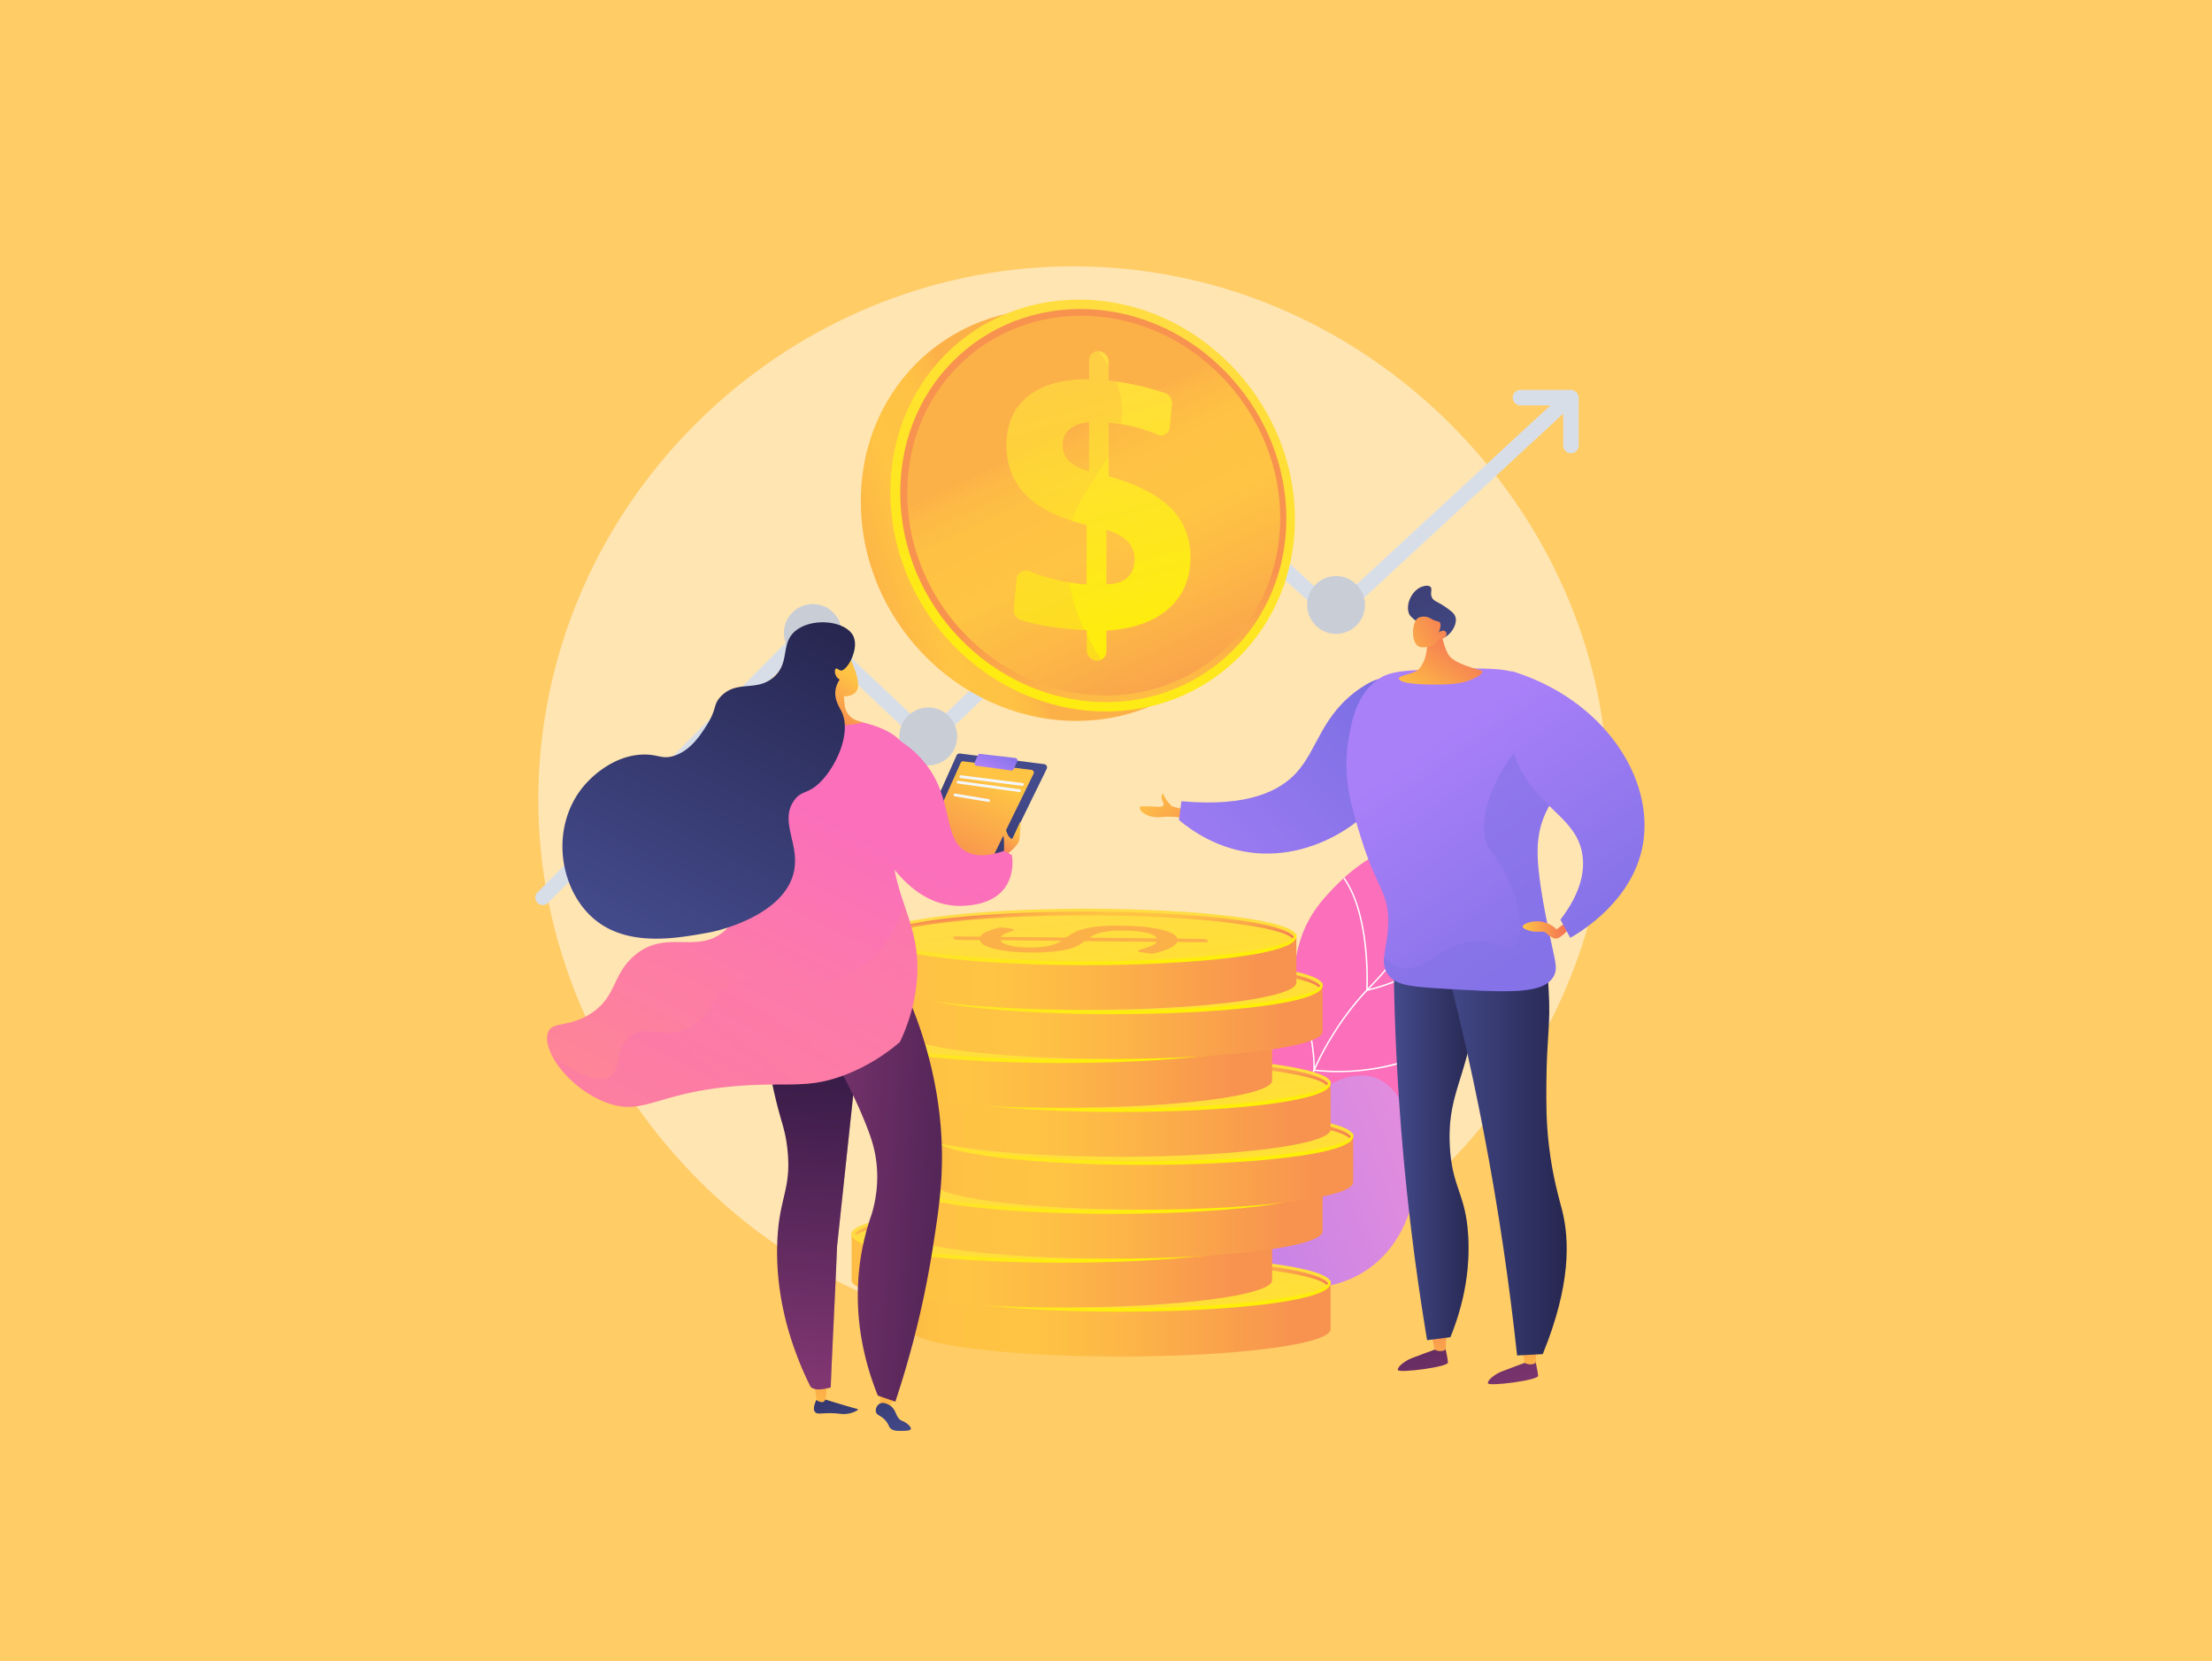 <svg xmlns="http://www.w3.org/2000/svg" xmlns:xlink="http://www.w3.org/1999/xlink" viewBox="0 0 1265.33 950"><defs><style>.cls-1{fill:url(#linear-gradient);}.cls-2{isolation:isolate;}.cls-3{fill:#fc6;}.cls-4{fill:#ffe5b2;}.cls-5{clip-path:url(#clip-path);}.cls-6{mix-blend-mode:soft-light;}.cls-7{fill:#fff;}.cls-8{fill:url(#linear-gradient-3);}.cls-9{fill:#d8dee8;}.cls-10{fill:#c9ced6;}.cls-11{fill:url(#linear-gradient-4);}.cls-12{fill:url(#linear-gradient-5);}.cls-13{fill:url(#linear-gradient-6);}.cls-14{fill:#fcb048;}.cls-15{fill:url(#linear-gradient-7);}.cls-16{fill:url(#linear-gradient-8);}.cls-17{fill:url(#linear-gradient-9);}.cls-18{fill:url(#linear-gradient-10);}.cls-19{fill:url(#linear-gradient-11);}.cls-20{fill:url(#linear-gradient-12);}.cls-21{fill:url(#linear-gradient-13);}.cls-22{fill:url(#linear-gradient-14);}.cls-23{fill:url(#linear-gradient-15);}.cls-24{fill:url(#linear-gradient-16);}.cls-25{fill:url(#linear-gradient-17);}.cls-26{fill:url(#linear-gradient-18);}.cls-27{fill:url(#linear-gradient-19);}.cls-28{fill:url(#linear-gradient-20);}.cls-29{fill:url(#linear-gradient-21);}.cls-30{fill:url(#linear-gradient-22);}.cls-31{fill:url(#linear-gradient-23);}.cls-32{fill:url(#linear-gradient-24);}.cls-33{fill:url(#linear-gradient-25);}.cls-34{fill:url(#linear-gradient-26);}.cls-35{fill:url(#linear-gradient-27);}.cls-36{fill:url(#linear-gradient-28);}.cls-37{fill:url(#linear-gradient-29);}.cls-38{fill:url(#linear-gradient-30);}.cls-39{fill:url(#linear-gradient-31);}.cls-40{fill:url(#linear-gradient-32);}.cls-41{fill:url(#linear-gradient-33);}.cls-42{fill:url(#linear-gradient-34);}.cls-43{fill:url(#linear-gradient-35);}.cls-44{fill:url(#linear-gradient-36);}.cls-45{fill:url(#linear-gradient-37);}.cls-46{fill:url(#linear-gradient-38);}.cls-47{fill:url(#linear-gradient-39);}.cls-48{fill:url(#linear-gradient-40);}.cls-49,.cls-54,.cls-65,.cls-71,.cls-74{opacity:0.3;mix-blend-mode:multiply;}.cls-49{fill:url(#linear-gradient-41);}.cls-50{fill:url(#linear-gradient-42);}.cls-51{fill:url(#linear-gradient-43);}.cls-52{fill:url(#linear-gradient-44);}.cls-53{fill:url(#linear-gradient-45);}.cls-54{fill:url(#linear-gradient-46);}.cls-55{fill:url(#linear-gradient-47);}.cls-56{fill:url(#linear-gradient-48);}.cls-57{fill:url(#linear-gradient-49);}.cls-58{fill:url(#linear-gradient-50);}.cls-59{fill:url(#linear-gradient-51);}.cls-60{fill:url(#linear-gradient-52);}.cls-61{fill:url(#linear-gradient-53);}.cls-62{fill:url(#linear-gradient-54);}.cls-63{fill:url(#linear-gradient-55);}.cls-64{fill:url(#linear-gradient-56);}.cls-65{fill:url(#linear-gradient-57);}.cls-66{fill:url(#linear-gradient-58);}.cls-67{fill:url(#linear-gradient-59);}.cls-68{fill:url(#linear-gradient-60);}.cls-69{fill:url(#linear-gradient-61);}.cls-70{fill:url(#linear-gradient-62);}.cls-71{fill:url(#linear-gradient-63);}.cls-72{fill:url(#linear-gradient-64);}.cls-73{fill:url(#linear-gradient-65);}.cls-74{fill:url(#linear-gradient-66);}.cls-75{fill:url(#linear-gradient-67);}.cls-76{fill:url(#linear-gradient-68);}.cls-77{fill:url(#linear-gradient-69);}.cls-78{fill:url(#linear-gradient-70);}.cls-79{fill:#f4f7fa;}.cls-80{fill:url(#linear-gradient-71);}.cls-81{fill:url(#linear-gradient-72);}.cls-82{fill:url(#linear-gradient-73);}</style><linearGradient id="linear-gradient" x1="890.46" y1="1272.52" x2="869.8" y2="1181.36" gradientUnits="userSpaceOnUse"><stop offset="0" stop-color="#ff9085"/><stop offset="1" stop-color="#fb6fbb"/></linearGradient><clipPath id="clip-path"><path class="cls-1" d="M650.56,760.07c-6.63-14.72-14.47-38.38-7.64-63.21,11.92-43.32,55.07-41.45,82.56-91.76,22.17-40.58,5.79-63.21,34.17-93.79,4.76-5.12,29.65-33,55.24-27,14.42,3.38,22.67,16,24.22,18.37,23.39,35.79-.28,107.81-44.92,149.72-25.65,24.08-36.7,21.36-84.37,54.16A306.29,306.29,0,0,0,650.56,760.07Z"/></clipPath><linearGradient id="linear-gradient-3" x1="-2394.24" y1="-52.69" x2="-2627.29" y2="138.75" gradientTransform="translate(3060.52 1486.33) rotate(18.97)" gradientUnits="userSpaceOnUse"><stop offset="0" stop-color="#e38ddd"/><stop offset="1" stop-color="#9571f6"/></linearGradient><linearGradient id="linear-gradient-4" x1="500" y1="754.7" x2="776.76" y2="754.7" gradientUnits="userSpaceOnUse"><stop offset="0" stop-color="#fcb148"/><stop offset="0.05" stop-color="#fdba46"/><stop offset="0.14" stop-color="#ffc244"/><stop offset="0.32" stop-color="#ffc444"/><stop offset="0.48" stop-color="#fdb946"/><stop offset="0.78" stop-color="#f99c4d"/><stop offset="0.87" stop-color="#f8924f"/><stop offset="1" stop-color="#f8924f"/></linearGradient><linearGradient id="linear-gradient-5" x1="639.66" y1="723.53" x2="654.25" y2="845.67" gradientUnits="userSpaceOnUse"><stop offset="0" stop-color="#ffdb44"/><stop offset="1" stop-color="#feef06"/></linearGradient><linearGradient id="linear-gradient-6" x1="639.02" y1="718.08" x2="643.5" y2="755.59" xlink:href="#linear-gradient-5"/><linearGradient id="linear-gradient-7" x1="-1971.99" y1="2582.33" x2="-1967.52" y2="2619.71" gradientTransform="translate(-1328.75 3333.99) rotate(180)" gradientUnits="userSpaceOnUse"><stop offset="0" stop-color="#f36f56"/><stop offset="0.31" stop-color="#f99c4c"/><stop offset="0.55" stop-color="#fdb946"/><stop offset="0.68" stop-color="#ffc444"/><stop offset="0.8" stop-color="#ffc244"/><stop offset="0.87" stop-color="#feba46"/><stop offset="0.92" stop-color="#fcad49"/><stop offset="0.96" stop-color="#f99a4d"/><stop offset="1" stop-color="#f68252"/><stop offset="1" stop-color="#f57e53"/></linearGradient><linearGradient id="linear-gradient-8" x1="466.57" y1="726.68" x2="743.32" y2="726.68" xlink:href="#linear-gradient-4"/><linearGradient id="linear-gradient-9" x1="606.22" y1="695.5" x2="620.81" y2="817.65" xlink:href="#linear-gradient-5"/><linearGradient id="linear-gradient-10" x1="605.58" y1="690.06" x2="610.06" y2="727.57" xlink:href="#linear-gradient-5"/><linearGradient id="linear-gradient-11" x1="-1938.55" y1="2610.35" x2="-1934.08" y2="2647.73" xlink:href="#linear-gradient-7"/><linearGradient id="linear-gradient-12" x1="495.42" y1="698.74" x2="772.18" y2="698.74" xlink:href="#linear-gradient-4"/><linearGradient id="linear-gradient-13" x1="635.07" y1="667.56" x2="649.66" y2="789.71" xlink:href="#linear-gradient-5"/><linearGradient id="linear-gradient-14" x1="634.44" y1="662.12" x2="638.92" y2="699.63" xlink:href="#linear-gradient-5"/><linearGradient id="linear-gradient-15" x1="-1967.4" y1="2638.3" x2="-1962.94" y2="2675.67" xlink:href="#linear-gradient-7"/><linearGradient id="linear-gradient-16" x1="512.93" y1="670.72" x2="789.69" y2="670.72" xlink:href="#linear-gradient-4"/><linearGradient id="linear-gradient-17" x1="652.58" y1="639.54" x2="667.17" y2="761.68" xlink:href="#linear-gradient-5"/><linearGradient id="linear-gradient-18" x1="651.94" y1="634.09" x2="656.43" y2="671.6" xlink:href="#linear-gradient-5"/><linearGradient id="linear-gradient-19" x1="-1984.91" y1="2666.32" x2="-1980.45" y2="2703.7" xlink:href="#linear-gradient-7"/><linearGradient id="linear-gradient-20" x1="500" y1="640.48" x2="776.76" y2="640.48" xlink:href="#linear-gradient-4"/><linearGradient id="linear-gradient-21" x1="639.66" y1="609.31" x2="654.25" y2="731.45" xlink:href="#linear-gradient-5"/><linearGradient id="linear-gradient-22" x1="639.02" y1="603.86" x2="643.5" y2="641.37" xlink:href="#linear-gradient-5"/><linearGradient id="linear-gradient-23" x1="-1971.99" y1="2696.55" x2="-1967.52" y2="2733.93" xlink:href="#linear-gradient-7"/><linearGradient id="linear-gradient-24" x1="466.57" y1="612.46" x2="743.32" y2="612.46" xlink:href="#linear-gradient-4"/><linearGradient id="linear-gradient-25" x1="606.22" y1="581.28" x2="620.81" y2="703.42" xlink:href="#linear-gradient-5"/><linearGradient id="linear-gradient-26" x1="605.58" y1="575.83" x2="610.06" y2="613.35" xlink:href="#linear-gradient-5"/><linearGradient id="linear-gradient-27" x1="-1938.55" y1="2724.58" x2="-1934.08" y2="2761.96" xlink:href="#linear-gradient-7"/><linearGradient id="linear-gradient-28" x1="495.42" y1="584.52" x2="772.18" y2="584.52" xlink:href="#linear-gradient-4"/><linearGradient id="linear-gradient-29" x1="635.07" y1="553.34" x2="649.66" y2="675.48" xlink:href="#linear-gradient-5"/><linearGradient id="linear-gradient-30" x1="634.44" y1="547.89" x2="638.92" y2="585.41" xlink:href="#linear-gradient-5"/><linearGradient id="linear-gradient-31" x1="-1967.4" y1="2752.52" x2="-1962.94" y2="2789.9" xlink:href="#linear-gradient-7"/><linearGradient id="linear-gradient-32" x1="480.41" y1="556.49" x2="757.17" y2="556.49" xlink:href="#linear-gradient-4"/><linearGradient id="linear-gradient-33" x1="620.06" y1="525.32" x2="634.65" y2="647.46" xlink:href="#linear-gradient-5"/><linearGradient id="linear-gradient-34" x1="619.43" y1="519.87" x2="623.91" y2="557.38" xlink:href="#linear-gradient-5"/><linearGradient id="linear-gradient-35" x1="-1952.4" y1="2780.54" x2="-1947.93" y2="2817.92" xlink:href="#linear-gradient-7"/><linearGradient id="linear-gradient-36" x1="790.33" y1="694.66" x2="826.99" y2="826.98" gradientUnits="userSpaceOnUse"><stop offset="0" stop-color="#311944"/><stop offset="1" stop-color="#893976"/></linearGradient><linearGradient id="linear-gradient-37" x1="822.96" y1="788.21" x2="823.49" y2="743.57" gradientUnits="userSpaceOnUse"><stop offset="0" stop-color="#ffc444"/><stop offset="1" stop-color="#f36f56"/></linearGradient><linearGradient id="linear-gradient-38" x1="836.23" y1="681.94" x2="872.9" y2="814.26" xlink:href="#linear-gradient-36"/><linearGradient id="linear-gradient-39" x1="874.58" y1="788.83" x2="875.11" y2="744.19" xlink:href="#linear-gradient-37"/><linearGradient id="linear-gradient-40" x1="797.23" y1="644.65" x2="844.76" y2="644.65" gradientUnits="userSpaceOnUse"><stop offset="0" stop-color="#444b8c"/><stop offset="1" stop-color="#26264f"/></linearGradient><linearGradient id="linear-gradient-41" x1="797.23" y1="644.65" x2="844.76" y2="644.65" xlink:href="#linear-gradient-40"/><linearGradient id="linear-gradient-42" x1="824.06" y1="651.44" x2="896.21" y2="651.44" xlink:href="#linear-gradient-40"/><linearGradient id="linear-gradient-43" x1="655.69" y1="451.66" x2="700.33" y2="497.1" xlink:href="#linear-gradient-37"/><linearGradient id="linear-gradient-44" x1="869.49" y1="317.96" x2="655.86" y2="536.37" gradientUnits="userSpaceOnUse"><stop offset="0" stop-color="#6165d7"/><stop offset="1" stop-color="#aa80f9"/></linearGradient><linearGradient id="linear-gradient-45" x1="969.08" y1="659.99" x2="808.06" y2="428.82" xlink:href="#linear-gradient-44"/><linearGradient id="linear-gradient-46" x1="969.06" y1="660" x2="808.04" y2="428.83" gradientUnits="userSpaceOnUse"><stop offset="0" stop-color="#aa80f9"/><stop offset="1" stop-color="#6165d7"/></linearGradient><linearGradient id="linear-gradient-47" x1="871.01" y1="531.77" x2="896.99" y2="531.77" xlink:href="#linear-gradient-37"/><linearGradient id="linear-gradient-48" x1="1014.24" y1="628.53" x2="853.22" y2="397.37" xlink:href="#linear-gradient-44"/><linearGradient id="linear-gradient-49" x1="-2077.34" y1="613.54" x2="-2077.34" y2="567.5" gradientTransform="translate(2875.48 1063.11) rotate(34.21)" xlink:href="#linear-gradient-37"/><linearGradient id="linear-gradient-50" x1="833.39" y1="387.73" x2="814.13" y2="338.83" gradientUnits="userSpaceOnUse"><stop offset="0" stop-color="#444b8c"/><stop offset="1" stop-color="#3e4177"/></linearGradient><linearGradient id="linear-gradient-51" x1="-2109.88" y1="600.27" x2="-2088.36" y2="558.42" gradientTransform="translate(2875.48 1063.11) rotate(34.21)" xlink:href="#linear-gradient-37"/><linearGradient id="linear-gradient-52" x1="568.47" y1="307.23" x2="433.51" y2="350.55" xlink:href="#linear-gradient-4"/><linearGradient id="linear-gradient-53" x1="677.65" y1="172.89" x2="557.16" y2="438.71" xlink:href="#linear-gradient-5"/><linearGradient id="linear-gradient-54" x1="655.48" y1="453.56" x2="632.23" y2="326.56" xlink:href="#linear-gradient-4"/><linearGradient id="linear-gradient-55" x1="606.19" y1="247.99" x2="702" y2="451.38" xlink:href="#linear-gradient-4"/><linearGradient id="linear-gradient-56" x1="602.37" y1="204.23" x2="650.55" y2="384.78" xlink:href="#linear-gradient-5"/><linearGradient id="linear-gradient-57" x1="578" y1="261.16" x2="673.62" y2="464.13" xlink:href="#linear-gradient-4"/><linearGradient id="linear-gradient-58" x1="439.33" y1="820.64" x2="419.67" y2="755.81" gradientTransform="translate(57.75 5.79) rotate(0.79)" xlink:href="#linear-gradient-40"/><linearGradient id="linear-gradient-59" x1="422.38" y1="808.01" x2="422.38" y2="703.86" gradientTransform="translate(57.75 5.79) rotate(0.79)" xlink:href="#linear-gradient-37"/><linearGradient id="linear-gradient-60" x1="460.74" y1="808.02" x2="460.74" y2="703.86" gradientTransform="translate(57.75 5.79) rotate(0.79)" xlink:href="#linear-gradient-37"/><linearGradient id="linear-gradient-61" x1="467.98" y1="811.95" x2="448.31" y2="747.12" gradientTransform="translate(57.75 5.79) rotate(0.79)" xlink:href="#linear-gradient-40"/><linearGradient id="linear-gradient-62" x1="413.39" y1="583.26" x2="403.82" y2="798.49" gradientTransform="translate(57.75 5.79) rotate(0.79)" xlink:href="#linear-gradient-36"/><linearGradient id="linear-gradient-63" x1="413.39" y1="583.26" x2="403.82" y2="798.49" gradientTransform="translate(57.75 5.79) rotate(0.79)" xlink:href="#linear-gradient-36"/><linearGradient id="linear-gradient-64" x1="559.2" y1="674.82" x2="383.84" y2="666.85" gradientTransform="translate(57.75 5.79) rotate(0.79)" xlink:href="#linear-gradient-36"/><linearGradient id="linear-gradient-65" x1="299.65" y1="720.77" x2="424.01" y2="455.06" gradientTransform="translate(57.75 5.79) rotate(0.79)" xlink:href="#linear-gradient"/><linearGradient id="linear-gradient-66" x1="-544.22" y1="331.81" x2="-447.08" y2="531.55" gradientTransform="matrix(-0.98, -0.19, -0.19, 0.98, 65.97, 7.61)" xlink:href="#linear-gradient"/><linearGradient id="linear-gradient-67" x1="436.69" y1="376.06" x2="414.26" y2="412.35" gradientTransform="translate(57.75 5.79) rotate(0.79)" xlink:href="#linear-gradient-37"/><linearGradient id="linear-gradient-68" x1="520.23" y1="432.25" x2="475.02" y2="505.39" gradientTransform="translate(57.75 5.79) rotate(0.79)" xlink:href="#linear-gradient-40"/><linearGradient id="linear-gradient-69" x1="567.51" y1="447.03" x2="528.45" y2="520.36" xlink:href="#linear-gradient-37"/><linearGradient id="linear-gradient-70" x1="515.62" y1="427.56" x2="526.38" y2="405.24" gradientTransform="translate(57.75 5.79) rotate(0.79)" xlink:href="#linear-gradient-46"/><linearGradient id="linear-gradient-71" x1="529.8" y1="461.16" x2="518.95" y2="478.71" gradientTransform="translate(57.75 5.79) rotate(0.79)" xlink:href="#linear-gradient-37"/><linearGradient id="linear-gradient-72" x1="355.46" y1="746.89" x2="479.82" y2="481.18" gradientTransform="translate(57.75 5.79) rotate(0.79)" xlink:href="#linear-gradient"/><linearGradient id="linear-gradient-73" x1="312.1" y1="528.06" x2="402.79" y2="334.28" gradientTransform="translate(57.75 5.79) rotate(0.79)" xlink:href="#linear-gradient-40"/></defs><g class="cls-2"><g id="Laag_2" data-name="Laag 2"><g id="Laag_1-2" data-name="Laag 1"><rect class="cls-3" width="1265.33" height="950"/><path class="cls-4" d="M623.22,152.47c-156.55-4.75-292.16,112.07-312.65,265.34C288.17,585.4,411.46,736.19,563.16,760.34c188.69,30,371.72-143.74,355.28-332.27C906.06,286,782.36,157.3,623.22,152.47Z"/><path class="cls-1" d="M650.56,760.07c-6.63-14.72-14.47-38.38-7.64-63.21,11.92-43.32,55.07-41.45,82.56-91.76,22.17-40.58,5.79-63.21,34.17-93.79,4.76-5.12,29.65-33,55.24-27,14.42,3.38,22.67,16,24.22,18.37,23.39,35.79-.28,107.81-44.92,149.72-25.65,24.08-36.7,21.36-84.37,54.16A306.29,306.29,0,0,0,650.56,760.07Z"/><g class="cls-5"><g class="cls-6"><path class="cls-7" d="M650.27,779.82c-2.1-38.87,5.89-67.48,23.74-85,8.75-8.6,16.7-11.7,25.11-15,9-3.53,18.37-7.17,29-18.21,10.36-10.74,12.88-19.1,16.07-29.69a150.49,150.49,0,0,1,17-38.75A159.42,159.42,0,0,1,784.55,563c7.18-7.6,12.85-13.61,18-26,8.37-20.22,9.36-43.56,2.94-69.38l.79-.2c6.46,26,5.46,49.51-3,69.89-5.18,12.51-10.9,18.56-18.13,26.22a159.26,159.26,0,0,0-23.27,30.06A149.27,149.27,0,0,0,745,632.14c-3.22,10.69-5.77,19.13-16.26,30C718,673.32,708.53,677,699.42,680.55c-8.34,3.25-16.21,6.33-24.84,14.81-17.68,17.39-25.58,45.79-23.5,84.42Z"/><path class="cls-7" d="M781.52,566.82l0-.54c0-.56,3-56-21.36-72l.45-.68c23.44,15.48,22,66.4,21.75,72.23a102.93,102.93,0,0,0,56.14-35.07c11-13.45,15.43-25.5,15.47-25.62l.77.27c0,.12-4.47,12.28-15.6,25.84a103.68,103.68,0,0,1-57.12,35.5Z"/><path class="cls-7" d="M765.15,613.25a95.79,95.79,0,0,1-13.5-.82l-.34-.06V612c.16-14.92-4.31-31.82-8.09-43.37A224.3,224.3,0,0,0,734.91,547l.74-.34a225.49,225.49,0,0,1,8.35,21.8c3.76,11.51,8.21,28.33,8.13,43.27a125.76,125.76,0,0,0,102.6-36.16l.58.56a123,123,0,0,1-68.57,35.4A133.58,133.58,0,0,1,765.15,613.25Z"/><path class="cls-7" d="M747.3,683.17a151.93,151.93,0,0,1-15.49-.78c-15.43-1.61-24.52-5.13-24.61-5.17l-.39-.15.17-.39c13.66-30-5-68.66-5.2-69l.72-.36c.19.39,18.87,39.05,5.4,69.34,4.08,1.45,38.84,12.85,88-1.32l.22.78A176,176,0,0,1,747.3,683.17Z"/></g></g><path class="cls-8" d="M616.58,718.44a172,172,0,0,1,42.87-22.5c34.69-12.3,50.59-5,65.28-19.71,15.2-15.18,5.35-30.13,23.55-47.09,1.53-1.42,21.08-19.16,38.76-12.55,12.37,4.62,17.18,18.67,19.44,25.26,8.77,25.58,3.67,64.57-23.62,83.8-25.88,18.23-58.64,9.54-69.05,6.71-18.25-5-22.57-12.09-41.12-16.58C650.13,710.31,629.85,714.36,616.58,718.44Z"/><path class="cls-9" d="M898.7,223H869.55a4.44,4.44,0,0,0,0,8.87h17.31l-123.48,114-77.77-71.25a4.3,4.3,0,0,0-5.87.07L530.85,417.77l-64.66-61a4.29,4.29,0,0,0-6,.1l-153,153.76a4.29,4.29,0,0,0,6.08,6L463.35,365.85l64.58,61a4.3,4.3,0,0,0,5.91,0l148.94-143.1,77.71,71.19a4.18,4.18,0,0,0,5.72,0l128-118.34V255a4.44,4.44,0,0,0,8.87,0V227.54A4.64,4.64,0,0,0,898.7,223Z"/><circle class="cls-10" cx="464.97" cy="362.03" r="16.55"/><circle class="cls-10" cx="530.99" cy="421.19" r="16.55" transform="translate(-142.3 498.83) rotate(-45)"/><circle class="cls-10" cx="683.61" cy="281.43" r="16.55"/><circle class="cls-10" cx="764.26" cy="346" r="16.55" transform="translate(-20.81 641.76) rotate(-45)"/><path class="cls-11" d="M520.57,733.56v26.68c0,8.62,53.85,15.61,120.28,15.61s120.29-7,120.29-15.61V733.56Z"/><ellipse class="cls-12" cx="640.85" cy="733.56" rx="120.28" ry="15.61"/><path class="cls-13" d="M640.85,750.25c-58.83,0-120.35-5.62-120.35-16.46,0-.6.21-1.64.81-1.64s.34.81.34,1.41c0,6.87,49,14.53,119.2,14.53s119.21-7.66,119.21-14.53c0-.6.1-1.15.7-1.15s.45.79.45,1.39C761.21,744.63,699.69,750.25,640.85,750.25Z"/><path class="cls-14" d="M629.49,734.43c1.18-.82,2.43-1.62,3.78-2.42a23.75,23.75,0,0,1,5.17-2.15,48.88,48.88,0,0,1,7.92-1.57,98.83,98.83,0,0,1,11.88-.64q7,0,13.09.44a88.17,88.17,0,0,1,10.77,1.43,33.29,33.29,0,0,1,7.56,2.34q2.9,1.39,3.45,3.2l13.55.14a13.93,13.93,0,0,1,2.59.24c.76.16,1.13.35,1.13.59v1.11L693,737q-.91,2.06-4.67,3.75a46.87,46.87,0,0,1-9.55,2.95l-6.34-.88a7.36,7.36,0,0,1-1.4-.34c-.36-.13-.54-.27-.54-.43s.49-.46,1.47-.74,2.09-.61,3.32-1a32.93,32.93,0,0,0,3.63-1.43,5,5,0,0,0,2.39-2l-41.1-.41a40.81,40.81,0,0,1-3.63,2.34,23.34,23.34,0,0,1-5.33,2.07,55.7,55.7,0,0,1-8.27,1.49,113.71,113.71,0,0,1-12.47.61c-3.77,0-7.43-.12-11-.42a75.21,75.21,0,0,1-9.57-1.37,29.75,29.75,0,0,1-6.87-2.24c-1.78-.9-2.78-1.92-3-3.08l-11.15-.12a13.92,13.92,0,0,1-2.63-.23c-.77-.15-1.16-.34-1.16-.59v-1.12l15.25.15a8.12,8.12,0,0,1,4.16-3.07,47.5,47.5,0,0,1,7.74-2.33l5.11.7c1.55.22,2.32.47,2.32.77s-.31.35-1,.58l-2.28.84a20.76,20.76,0,0,0-2.54,1.15,5.35,5.35,0,0,0-1.86,1.49ZM591.88,736a4,4,0,0,0,2,1.89,16.1,16.1,0,0,0,3.88,1.31,39.87,39.87,0,0,0,5.22.75c1.94.16,4,.23,6.08.22a62.83,62.83,0,0,0,6.46-.32,38.29,38.29,0,0,0,4.84-.81,23.75,23.75,0,0,0,3.63-1.2,20.11,20.11,0,0,0,2.78-1.49Zm89.46-1a4.18,4.18,0,0,0-2.21-2,20.38,20.38,0,0,0-4.45-1.4,48.56,48.56,0,0,0-6.32-.85c-2.39-.19-5-.27-7.94-.26a61.87,61.87,0,0,0-6.65.35,34.28,34.28,0,0,0-4.83.88,17,17,0,0,0-3.47,1.28,24.37,24.37,0,0,0-2.67,1.57Z"/><path class="cls-15" d="M640.87,719.64c-53.63,0-109.48,4.72-118.41,13.85a11.85,11.85,0,0,1,1,1c7.53-6.34,53.64-12.73,117.43-12.73,65.43,0,112.28,6.72,118,13.22a10.65,10.65,0,0,1,.89-1C752.35,724.53,695.46,719.64,640.87,719.64Z"/><path class="cls-16" d="M487.13,705.54v26.68c0,8.62,53.86,15.6,120.29,15.6s120.28-7,120.28-15.6V705.54Z"/><path class="cls-17" d="M727.7,705.54c0,8.62-53.85,15.61-120.28,15.61s-120.29-7-120.29-15.61S541,689.93,607.42,689.93,727.7,696.91,727.7,705.54Z"/><path class="cls-18" d="M607.42,722.22c-58.84,0-120.36-5.62-120.36-16.46,0-.59.21-1.64.81-1.64s.34.82.34,1.42c0,6.87,49,14.53,119.21,14.53s119.2-7.66,119.2-14.53c0-.6.1-1.16.7-1.16s.45.8.45,1.39C727.77,716.61,666.25,722.22,607.42,722.22Z"/><path class="cls-14" d="M596.05,706.41q1.77-1.23,3.78-2.42a23.94,23.94,0,0,1,5.17-2.16,48.91,48.91,0,0,1,7.93-1.56,100.5,100.5,0,0,1,11.87-.65q7,0,13.09.45a88,88,0,0,1,10.77,1.42,33.76,33.76,0,0,1,7.56,2.35q2.89,1.39,3.45,3.2l13.55.14a12.41,12.41,0,0,1,2.59.24c.76.15,1.13.35,1.13.58v1.12L659.53,709c-.61,1.37-2.16,2.62-4.67,3.75a47.65,47.65,0,0,1-9.54,2.94l-6.35-.88a6.73,6.73,0,0,1-1.4-.33c-.36-.13-.54-.28-.54-.44s.49-.45,1.47-.73,2.09-.62,3.32-1a36.19,36.19,0,0,0,3.64-1.44,4.9,4.9,0,0,0,2.38-2l-41.1-.41a38.69,38.69,0,0,1-3.63,2.35,24.11,24.11,0,0,1-5.33,2.07,55.7,55.7,0,0,1-8.27,1.49,116.13,116.13,0,0,1-12.47.61q-5.64,0-11-.43a74.08,74.08,0,0,1-9.57-1.36,30.21,30.21,0,0,1-6.87-2.25c-1.78-.89-2.78-1.92-3-3.08l-11.15-.11a14.83,14.83,0,0,1-2.64-.23c-.77-.15-1.16-.35-1.16-.6v-1.11l15.25.14a8.22,8.22,0,0,1,4.17-3.07,48.11,48.11,0,0,1,7.73-2.32l5.11.7c1.55.22,2.32.47,2.32.76s-.31.36-1,.59-1.41.51-2.29.84a20.76,20.76,0,0,0-2.54,1.15,5.33,5.33,0,0,0-1.86,1.48Zm-37.61,1.52a4,4,0,0,0,2,1.89,16.28,16.28,0,0,0,3.88,1.3,38.16,38.16,0,0,0,5.22.76c1.94.15,4,.23,6.08.22a62.68,62.68,0,0,0,6.46-.32,36.46,36.46,0,0,0,4.84-.82,21.74,21.74,0,0,0,3.63-1.2,20.1,20.1,0,0,0,2.78-1.48Zm89.47-1a4.24,4.24,0,0,0-2.22-1.95,19.82,19.82,0,0,0-4.45-1.41,48.69,48.69,0,0,0-6.32-.84c-2.39-.19-5-.27-7.94-.26a62.14,62.14,0,0,0-6.65.34,34.28,34.28,0,0,0-4.83.88A17.61,17.61,0,0,0,612,705a23.27,23.27,0,0,0-2.66,1.56Z"/><path class="cls-19" d="M607.43,691.62c-53.63,0-109.47,4.71-118.41,13.85a10.57,10.57,0,0,1,1,1c7.53-6.34,53.64-12.73,117.43-12.73,65.43,0,112.28,6.72,118,13.22a9.66,9.66,0,0,1,.9-1C718.91,696.51,662,691.62,607.43,691.62Z"/><path class="cls-20" d="M516,677.59v26.68c0,8.62,53.86,15.61,120.29,15.61s120.28-7,120.28-15.61V677.59Z"/><path class="cls-21" d="M756.55,677.59c0,8.63-53.85,15.61-120.28,15.61S516,686.22,516,677.59,569.84,662,636.27,662,756.55,669,756.55,677.59Z"/><path class="cls-22" d="M636.27,694.28c-58.83,0-120.36-5.62-120.36-16.46,0-.59.22-1.64.81-1.64s.34.82.34,1.41c0,6.88,49,14.54,119.21,14.54s119.2-7.66,119.2-14.54c0-.59.11-1.15.7-1.15s.45.8.45,1.39C756.62,688.67,695.1,694.28,636.27,694.28Z"/><path class="cls-14" d="M624.9,678.46c1.18-.81,2.44-1.62,3.78-2.41a23.45,23.45,0,0,1,5.17-2.16,50.14,50.14,0,0,1,7.93-1.57,103,103,0,0,1,11.88-.64q7,0,13.09.45a88.13,88.13,0,0,1,10.76,1.42,33.09,33.09,0,0,1,7.56,2.35c1.93.93,3.09,2,3.46,3.2l13.54.14a12.58,12.58,0,0,1,2.6.24c.75.15,1.12.34,1.12.58v1.12L688.38,681q-.92,2-4.66,3.75a47.56,47.56,0,0,1-9.55,2.94l-6.34-.88a7.85,7.85,0,0,1-1.4-.33c-.37-.13-.55-.28-.55-.44s.49-.46,1.47-.73,2.09-.62,3.32-1a35.28,35.28,0,0,0,3.64-1.44,4.9,4.9,0,0,0,2.38-2l-41.09-.41a36.77,36.77,0,0,1-3.63,2.34,23.88,23.88,0,0,1-5.34,2.08,55.7,55.7,0,0,1-8.27,1.49,118.74,118.74,0,0,1-12.46.61c-3.77,0-7.44-.12-11-.43a75.86,75.86,0,0,1-9.57-1.36,29.94,29.94,0,0,1-6.86-2.25q-2.67-1.34-3-3.08l-11.15-.11a15,15,0,0,1-2.64-.23c-.76-.15-1.16-.35-1.16-.6v-1.11l15.24.14a8.25,8.25,0,0,1,4.17-3.07,47,47,0,0,1,7.74-2.32l5.1.7c1.55.21,2.32.47,2.32.76s-.31.35-1,.59-1.41.51-2.29.84a21.41,21.41,0,0,0-2.54,1.14,5.56,5.56,0,0,0-1.86,1.49ZM587.29,680a4,4,0,0,0,2,1.89,15.59,15.59,0,0,0,3.87,1.31,39.87,39.87,0,0,0,5.22.75q2.91.24,6.09.23a63,63,0,0,0,6.46-.32,36.58,36.58,0,0,0,4.83-.82,21.87,21.87,0,0,0,3.64-1.2,21.08,21.08,0,0,0,2.77-1.48Zm89.47-1a4.2,4.2,0,0,0-2.22-2,19.82,19.82,0,0,0-4.45-1.41,50.09,50.09,0,0,0-6.32-.85c-2.39-.18-5-.27-7.93-.25a62.14,62.14,0,0,0-6.65.34,34.44,34.44,0,0,0-4.84.88,18.3,18.3,0,0,0-3.47,1.28,27,27,0,0,0-2.66,1.57Z"/><path class="cls-23" d="M636.28,663.67c-53.63,0-109.47,4.72-118.4,13.86a10.47,10.47,0,0,1,1,1c7.53-6.35,53.64-12.73,117.43-12.73,65.43,0,112.28,6.72,118,13.22a10.94,10.94,0,0,1,.9-1C747.76,668.57,690.87,663.67,636.28,663.67Z"/><path class="cls-24" d="M533.49,649.57v26.68c0,8.62,53.86,15.61,120.29,15.61s120.28-7,120.28-15.61V649.57Z"/><ellipse class="cls-25" cx="653.78" cy="649.57" rx="120.28" ry="15.61"/><path class="cls-26" d="M653.78,666.26c-58.84,0-120.36-5.62-120.36-16.46,0-.6.22-1.64.81-1.64s.34.82.34,1.41c0,6.87,49,14.53,119.21,14.53S773,656.44,773,649.57c0-.59.1-1.15.7-1.15s.45.79.45,1.39C774.13,660.65,712.61,666.26,653.78,666.26Z"/><path class="cls-14" d="M642.41,650.44c1.18-.82,2.44-1.62,3.78-2.42a24,24,0,0,1,5.17-2.15,49.9,49.9,0,0,1,7.93-1.57,100.77,100.77,0,0,1,11.87-.64q7,0,13.1.44A90,90,0,0,1,695,645.53a33.13,33.13,0,0,1,7.56,2.34q2.89,1.39,3.46,3.2l13.54.14a14.13,14.13,0,0,1,2.6.24c.75.16,1.12.35,1.12.59v1.11L705.89,653c-.61,1.36-2.16,2.61-4.67,3.74a46.76,46.76,0,0,1-9.54,2.95l-6.34-.88a7.85,7.85,0,0,1-1.4-.33c-.37-.14-.55-.28-.55-.44s.49-.46,1.47-.73,2.09-.62,3.32-1a33.08,33.08,0,0,0,3.64-1.43,5,5,0,0,0,2.38-2l-41.1-.41a39.41,39.41,0,0,1-3.63,2.34,23.16,23.16,0,0,1-5.33,2.07,55.56,55.56,0,0,1-8.27,1.5,118.8,118.8,0,0,1-12.47.61q-5.64,0-11-.43a77.74,77.74,0,0,1-9.57-1.36,29.94,29.94,0,0,1-6.86-2.25c-1.79-.9-2.79-1.92-3-3.08l-11.15-.12a14,14,0,0,1-2.64-.23c-.77-.15-1.16-.34-1.16-.59v-1.12l15.24.15a8.15,8.15,0,0,1,4.17-3.07,48,48,0,0,1,7.73-2.33l5.11.7c1.55.22,2.32.48,2.32.77s-.31.35-1,.59l-2.29.83a21.47,21.47,0,0,0-2.54,1.15,5.35,5.35,0,0,0-1.86,1.49ZM604.8,652a4.08,4.08,0,0,0,2,1.89,16.26,16.26,0,0,0,3.88,1.31,39.87,39.87,0,0,0,5.22.75c1.94.16,4,.24,6.08.22a63.3,63.3,0,0,0,6.47-.31,40.2,40.2,0,0,0,4.83-.82,23.75,23.75,0,0,0,3.63-1.2,19.55,19.55,0,0,0,2.78-1.49Zm89.47-1a4.2,4.2,0,0,0-2.22-2,20.38,20.38,0,0,0-4.45-1.4,50.09,50.09,0,0,0-6.32-.85c-2.39-.18-5-.27-7.93-.26a61.87,61.87,0,0,0-6.65.35,34.17,34.17,0,0,0-4.84.88,17,17,0,0,0-3.47,1.28,24.21,24.21,0,0,0-2.66,1.57Z"/><path class="cls-27" d="M653.79,635.65c-53.63,0-109.47,4.72-118.4,13.86a10.36,10.36,0,0,1,1,1c7.53-6.34,53.64-12.73,117.43-12.73,65.43,0,112.28,6.72,118,13.22q.42-.53.9-1C765.27,640.54,708.38,635.65,653.79,635.65Z"/><path class="cls-28" d="M520.57,619.34V646c0,8.62,53.85,15.61,120.28,15.61s120.29-7,120.29-15.61V619.34Z"/><ellipse class="cls-29" cx="640.85" cy="619.34" rx="120.28" ry="15.61"/><path class="cls-30" d="M640.85,636C582,636,520.5,630.4,520.5,619.56c0-.59.21-1.64.81-1.64s.34.82.34,1.42c0,6.87,49,14.53,119.2,14.53s119.21-7.66,119.21-14.53c0-.6.1-1.16.7-1.16s.45.8.45,1.39C761.21,630.41,699.69,636,640.85,636Z"/><path class="cls-14" d="M629.49,620.21c1.18-.82,2.43-1.63,3.78-2.42a23.73,23.73,0,0,1,5.17-2.16,49,49,0,0,1,7.92-1.56,100.68,100.68,0,0,1,11.88-.65q7,0,13.09.45a90.32,90.32,0,0,1,10.77,1.42,33.76,33.76,0,0,1,7.56,2.35q2.9,1.4,3.45,3.2l13.55.14a12.41,12.41,0,0,1,2.59.24c.76.15,1.13.35,1.13.58v1.12L693,622.75q-.91,2.06-4.67,3.75a47.56,47.56,0,0,1-9.55,2.94l-6.34-.88a6.73,6.73,0,0,1-1.4-.33c-.36-.13-.54-.28-.54-.43s.49-.46,1.47-.74,2.09-.61,3.32-1a33,33,0,0,0,3.63-1.44,4.88,4.88,0,0,0,2.39-2l-41.1-.4a40.81,40.81,0,0,1-3.63,2.34,24.31,24.31,0,0,1-5.33,2.07,55.7,55.7,0,0,1-8.27,1.49,116.27,116.27,0,0,1-12.47.61c-3.77,0-7.43-.12-11-.43a73.57,73.57,0,0,1-9.57-1.36,30.21,30.21,0,0,1-6.87-2.25c-1.78-.89-2.78-1.92-3-3.07l-11.15-.12a14.8,14.8,0,0,1-2.63-.23c-.77-.15-1.16-.35-1.16-.6v-1.11l15.25.15a8.18,8.18,0,0,1,4.16-3.08,48.58,48.58,0,0,1,7.74-2.32l5.11.7c1.55.22,2.32.47,2.32.76s-.31.36-1,.59l-2.28.84a20.76,20.76,0,0,0-2.54,1.15,5.33,5.33,0,0,0-1.86,1.48Zm-37.61,1.52a4,4,0,0,0,2,1.89,16.13,16.13,0,0,0,3.88,1.3,38.16,38.16,0,0,0,5.22.76c1.94.16,4,.23,6.08.22a62.83,62.83,0,0,0,6.46-.32,36.46,36.46,0,0,0,4.84-.82,21.74,21.74,0,0,0,3.63-1.2,20.1,20.1,0,0,0,2.78-1.48Zm89.46-1a4.18,4.18,0,0,0-2.21-2,19.82,19.82,0,0,0-4.45-1.41,48.69,48.69,0,0,0-6.32-.84c-2.39-.19-5-.27-7.94-.26a59.38,59.38,0,0,0-6.65.35,33,33,0,0,0-4.83.87,17.61,17.61,0,0,0-3.47,1.29,24.33,24.33,0,0,0-2.67,1.56Z"/><path class="cls-31" d="M640.87,605.42c-53.63,0-109.48,4.72-118.41,13.85a10.57,10.57,0,0,1,1,1c7.53-6.34,53.64-12.73,117.43-12.73,65.43,0,112.28,6.72,118,13.22a9.56,9.56,0,0,1,.89-1C752.35,610.31,695.46,605.42,640.87,605.42Z"/><path class="cls-32" d="M487.13,591.31V618c0,8.62,53.86,15.61,120.29,15.61s120.28-7,120.28-15.61V591.31Z"/><ellipse class="cls-33" cx="607.42" cy="591.31" rx="120.28" ry="15.61"/><path class="cls-34" d="M607.42,608c-58.84,0-120.36-5.62-120.36-16.46,0-.59.21-1.64.81-1.64s.34.82.34,1.41c0,6.88,49,14.54,119.21,14.54s119.2-7.66,119.2-14.54c0-.59.1-1.15.7-1.15s.45.79.45,1.39C727.77,602.39,666.25,608,607.42,608Z"/><path class="cls-14" d="M596.05,592.18q1.77-1.21,3.78-2.42a24,24,0,0,1,5.17-2.15,49.9,49.9,0,0,1,7.93-1.57,100.77,100.77,0,0,1,11.87-.64q7,0,13.09.44a89.89,89.89,0,0,1,10.77,1.43,33.29,33.29,0,0,1,7.56,2.34c1.93.94,3.08,2,3.45,3.21l13.55.13a13.93,13.93,0,0,1,2.59.24c.76.16,1.13.35,1.13.59v1.12l-17.41-.17c-.61,1.36-2.16,2.61-4.67,3.75a47.65,47.65,0,0,1-9.54,2.94l-6.35-.88a8.3,8.3,0,0,1-1.4-.33c-.36-.14-.54-.28-.54-.44s.49-.46,1.47-.73,2.09-.62,3.32-1a36.19,36.19,0,0,0,3.64-1.44,4.9,4.9,0,0,0,2.38-2l-41.1-.41a36.77,36.77,0,0,1-3.63,2.34,23.16,23.16,0,0,1-5.33,2.07,55.56,55.56,0,0,1-8.27,1.5,118.8,118.8,0,0,1-12.47.61c-3.76,0-7.43-.13-11-.43a75.86,75.86,0,0,1-9.57-1.36,30.21,30.21,0,0,1-6.87-2.25c-1.78-.89-2.78-1.92-3-3.08l-11.15-.11a15.82,15.82,0,0,1-2.64-.23c-.77-.15-1.16-.35-1.16-.6v-1.11l15.25.14a8.16,8.16,0,0,1,4.17-3.07,48,48,0,0,1,7.73-2.33l5.11.7c1.55.22,2.32.48,2.32.77s-.31.35-1,.59-1.41.51-2.29.84a19.3,19.3,0,0,0-2.54,1.14,5.35,5.35,0,0,0-1.86,1.49Zm-37.61,1.52a4,4,0,0,0,2,1.89,16.26,16.26,0,0,0,3.88,1.31,39.87,39.87,0,0,0,5.22.75q2.91.24,6.08.23c2.47,0,4.63-.12,6.46-.32a38.17,38.17,0,0,0,4.84-.82,23.75,23.75,0,0,0,3.63-1.2,21.23,21.23,0,0,0,2.78-1.48Zm89.47-1a4.16,4.16,0,0,0-2.22-2,19.82,19.82,0,0,0-4.45-1.41,50.35,50.35,0,0,0-6.32-.85c-2.39-.18-5-.27-7.94-.25a59.62,59.62,0,0,0-6.65.34,34.28,34.28,0,0,0-4.83.88,17.64,17.64,0,0,0-3.47,1.28,23.31,23.31,0,0,0-2.66,1.57Z"/><path class="cls-35" d="M607.43,577.39c-53.63,0-109.47,4.72-118.41,13.86a9.54,9.54,0,0,1,1,1c7.53-6.35,53.64-12.73,117.43-12.73,65.43,0,112.28,6.72,118,13.22a9.66,9.66,0,0,1,.9-1C718.91,582.29,662,577.39,607.43,577.39Z"/><path class="cls-36" d="M516,563.37v26.68c0,8.62,53.86,15.61,120.29,15.61s120.28-7,120.28-15.61V563.37Z"/><ellipse class="cls-37" cx="636.27" cy="563.37" rx="120.28" ry="15.61"/><path class="cls-38" d="M636.27,580.06c-58.83,0-120.36-5.62-120.36-16.46,0-.6.22-1.64.81-1.64s.34.82.34,1.41c0,6.88,49,14.53,119.21,14.53s119.2-7.65,119.2-14.53c0-.59.11-1.15.7-1.15s.45.79.45,1.39C756.62,574.45,695.1,580.06,636.27,580.06Z"/><path class="cls-14" d="M624.9,564.24c1.18-.82,2.44-1.62,3.78-2.42a24,24,0,0,1,5.17-2.15,50.14,50.14,0,0,1,7.93-1.57,100.83,100.83,0,0,1,11.88-.64q7,0,13.09.44a90,90,0,0,1,10.76,1.43,33.13,33.13,0,0,1,7.56,2.34c1.93.94,3.09,2,3.46,3.21l13.54.13a14.13,14.13,0,0,1,2.6.24c.75.16,1.12.35,1.12.59V567l-17.42-.16q-.92,2-4.66,3.74a46.87,46.87,0,0,1-9.55,3l-6.34-.88a7.85,7.85,0,0,1-1.4-.33c-.37-.14-.55-.28-.55-.44s.49-.46,1.47-.73,2.09-.62,3.32-1a33.08,33.08,0,0,0,3.64-1.43,4.9,4.9,0,0,0,2.38-2l-41.09-.41a40.81,40.81,0,0,1-3.63,2.34,23.44,23.44,0,0,1-5.34,2.07,55.56,55.56,0,0,1-8.27,1.5,118.74,118.74,0,0,1-12.46.61c-3.77,0-7.44-.13-11-.43A75.86,75.86,0,0,1,585.3,571a29.94,29.94,0,0,1-6.86-2.25c-1.78-.9-2.78-1.92-3-3.08l-11.15-.11a15,15,0,0,1-2.64-.24c-.76-.15-1.16-.34-1.16-.59v-1.12l15.24.15a8.2,8.2,0,0,1,4.17-3.07,47.88,47.88,0,0,1,7.74-2.33l5.1.7c1.55.22,2.32.48,2.32.77s-.31.35-1,.59-1.41.51-2.29.84a19.91,19.91,0,0,0-2.54,1.14,5.44,5.44,0,0,0-1.86,1.49Zm-37.61,1.52a4.06,4.06,0,0,0,2,1.89,16,16,0,0,0,3.87,1.31,39.87,39.87,0,0,0,5.22.75q2.91.24,6.09.23c2.46,0,4.62-.12,6.46-.32a40.2,40.2,0,0,0,4.83-.82,23.89,23.89,0,0,0,3.64-1.2,20,20,0,0,0,2.77-1.49Zm89.47-1a4.15,4.15,0,0,0-2.22-1.94,19.82,19.82,0,0,0-4.45-1.41,50.09,50.09,0,0,0-6.32-.85c-2.39-.18-5-.27-7.93-.25a59.62,59.62,0,0,0-6.65.34,34.44,34.44,0,0,0-4.84.88,17,17,0,0,0-3.47,1.28,25.18,25.18,0,0,0-2.66,1.57Z"/><path class="cls-39" d="M636.28,549.45c-53.63,0-109.47,4.72-118.4,13.86a10.36,10.36,0,0,1,1,1c7.53-6.34,53.64-12.72,117.43-12.72,65.43,0,112.28,6.71,118,13.21q.42-.52.9-1C747.76,554.35,690.87,549.45,636.28,549.45Z"/><path class="cls-40" d="M501,535.35V562c0,8.62,53.85,15.61,120.28,15.61s120.28-7,120.28-15.61V535.35Z"/><ellipse class="cls-41" cx="621.26" cy="535.35" rx="120.28" ry="15.61"/><path class="cls-42" d="M621.26,552c-58.83,0-120.35-5.62-120.35-16.45,0-.6.21-1.65.8-1.65s.34.82.34,1.42c0,6.87,49,14.53,119.21,14.53s119.21-7.66,119.21-14.53c0-.6.1-1.16.69-1.16s.46.8.46,1.39C741.62,546.42,680.09,552,621.26,552Z"/><path class="cls-14" d="M609.89,536.22c1.19-.82,2.44-1.62,3.79-2.42a23.86,23.86,0,0,1,5.16-2.15,48.18,48.18,0,0,1,7.93-1.57,98.71,98.71,0,0,1,11.88-.64q7,0,13.09.44a88.44,88.44,0,0,1,10.77,1.43,33,33,0,0,1,7.55,2.34q2.91,1.4,3.46,3.2l13.54.14a13.16,13.16,0,0,1,2.6.24c.76.15,1.12.35,1.12.59v1.11l-17.41-.17q-.92,2.06-4.67,3.75a47.51,47.51,0,0,1-9.55,3l-6.34-.89a6.57,6.57,0,0,1-1.4-.33c-.37-.13-.54-.28-.54-.43s.49-.46,1.47-.74,2.08-.61,3.32-1a31.13,31.13,0,0,0,3.63-1.44,5,5,0,0,0,2.39-2l-41.1-.4a40.81,40.81,0,0,1-3.63,2.34,23.53,23.53,0,0,1-5.33,2.07,55.94,55.94,0,0,1-8.27,1.49,113.71,113.71,0,0,1-12.47.61c-3.77,0-7.44-.12-11-.42a75.74,75.74,0,0,1-9.57-1.37,29.16,29.16,0,0,1-6.86-2.25q-2.67-1.34-3-3.07l-11.15-.12a13.92,13.92,0,0,1-2.63-.23c-.77-.15-1.16-.35-1.17-.59v-1.12l15.24.15a8.2,8.2,0,0,1,4.17-3.07,46.89,46.89,0,0,1,7.74-2.33l5.1.7c1.55.22,2.32.47,2.33.77s-.32.35-1,.58l-2.29.84a21.47,21.47,0,0,0-2.54,1.15,5.29,5.29,0,0,0-1.85,1.48Zm-37.61,1.52a4.06,4.06,0,0,0,2,1.89,16.46,16.46,0,0,0,3.87,1.31,39.87,39.87,0,0,0,5.22.75q2.91.24,6.09.22a62.83,62.83,0,0,0,6.46-.32,36,36,0,0,0,4.83-.82,21.57,21.57,0,0,0,3.64-1.2,20.1,20.1,0,0,0,2.78-1.48Zm89.47-1a4.18,4.18,0,0,0-2.21-2,19.29,19.29,0,0,0-4.46-1.4,48.39,48.39,0,0,0-6.31-.85c-2.4-.19-5-.27-7.94-.26a59.38,59.38,0,0,0-6.65.35,34.38,34.38,0,0,0-4.83.87,18,18,0,0,0-3.48,1.29,25.18,25.18,0,0,0-2.66,1.57Z"/><path class="cls-43" d="M621.28,521.43c-53.64,0-109.48,4.72-118.41,13.85a13.58,13.58,0,0,1,1,1c7.52-6.34,53.64-12.73,117.43-12.73,65.43,0,112.28,6.72,118,13.22a10.94,10.94,0,0,1,.9-1C732.75,526.32,675.86,521.43,621.28,521.43Z"/><path class="cls-44" d="M826.46,769.67s1.75,7.09,1.8,9.65-28.2,6.15-28.64,4.26,4.29-5.34,7.71-6.69,13.43-5,13.43-5Z"/><path class="cls-45" d="M819,763.06l1.62,8.86s3.47,1.91,6.24,0l.67-9.84Z"/><path class="cls-46" d="M878,777.26s1.75,7.08,1.81,9.65-28.21,6.15-28.65,4.26,4.3-5.34,7.71-6.69,13.43-5.05,13.43-5.05Z"/><path class="cls-47" d="M870.53,770.65l1.62,8.86s3.47,1.91,6.24,0l.67-9.84Z"/><path class="cls-48" d="M805.47,529.54q-4.12,10.37-8.24,20.72c.4,38.14,2.4,79.49,6.77,123.53,3.26,32.77,7.5,63.71,12.36,92.69l13.29-1.68c5.4-13.27,11.44-33.2,10.23-57.12-1.27-24.94-9.08-27.64-10.51-51.5-1.85-30.93,10.44-40.21,14.36-77.91a199.35,199.35,0,0,0-2.13-55.45Z"/><path class="cls-49" d="M841.6,522.82l-19.51,3.63c-10.17,21.49-11.75,43.15-8.92,52.44,4,13.15,12.1,16.82,12.76,30.29S819,626.59,815.3,642.66c-2.57,11.13-.87,21,2.65,40.39,7.1,39,17.55,50.25,10.63,63.77-2,3.84-5.68,8.53-13.39,12.5.39,2.39.77,4.79,1.17,7.16l13.29-1.68c5.4-13.27,11.44-33.2,10.23-57.12-1.27-24.94-9.08-27.64-10.51-51.5-1.85-30.93,10.44-40.21,14.36-77.91A199.35,199.35,0,0,0,841.6,522.82Z"/><path class="cls-50" d="M824.06,540.09c8.84,33.06,17.16,68.54,24.45,106.29,8.81,45.58,15,88.72,19.31,128.88l14.67-.76c16.18-39.57,15.29-65.45,11.17-82-1.59-6.38-5.5-18.84-7.68-37.74-1.52-13.18-1.49-23.3-1.4-35.47.18-26.7,2.52-32.71,1.3-53-1.15-19.06-1.84-28.7-7.72-33.88C862.66,518.73,826.78,538.55,824.06,540.09Z"/><path class="cls-51" d="M682.1,463.28s-10.75-.92-12.3-2.66-3.91-4.54-4.15-6.13-2.31.79-.42,4.25-3.46,2.73-4.29,2.64c-1.92-.19-9.23-.4-9,.05s-.86,2.45,4.33,4.8c4.54,2.06,10,.72,12.9.86l3,.14,7.83.6Z"/><path class="cls-52" d="M675.8,458.26q-.7,5.37-1.42,10.74c7.12,5.94,22.85,17.31,44.73,19,38.58,3,76.84-25.54,84-57.66,3.53-15.91.65-38.22-9.23-41.81-2.75-1-6.87-.85-15.37,4.86-22.68,15.23-24.61,35.24-37.13,48.77C732.32,451.92,714.59,461.79,675.8,458.26Z"/><path class="cls-53" d="M794,557.37c-5.3-7.38,0-15.33.13-30.13.18-16.78-6.45-19-15-46.13-5.69-18-11.15-35.32-8-56.33,1.52-10.07,4.11-27.15,17.34-36.36,6.82-4.76,16.64-5.12,36-5.66,23.92-.66,35.88-1,45.14,3,1.35.58,29.55,13.11,33.33,36.92,3.85,24.24-22.45,29.64-23.38,62.44-.42,14.73,4.21,36.95,7.22,51.37,2.88,13.84,4.38,17.32,2,21.78-5.83,10.73-26.42,9.46-67.61,6.91C805,564.14,798,562.88,794,557.37Z"/><path class="cls-54" d="M850.37,482.17c2.23,6.2,8.8,10.44,14.35,25.51,1.2,3.25,9.72,26.43,1.59,32.95-4.69,3.77-9.66-2.26-21.78-2.13-21,.23-29.55,18.58-43.58,14.88a18.67,18.67,0,0,1-9.15-6c-.33,3.72,0,6.91,2.24,10,4,5.51,11,6.77,27.13,7.78,41.19,2.55,61.78,3.82,67.61-6.91,2.42-4.46.92-7.94-2-21.78-3-14.42-7.64-36.64-7.22-51.37.93-32.8,27.23-38.2,23.38-62.44a38,38,0,0,0-7.5-16.88C862.88,422.1,843.36,462.69,850.37,482.17Z"/><path class="cls-55" d="M896.76,526.73l-6.39,4.84a15.81,15.81,0,0,0-8.8-4.5c-5-.69-10.55,1.31-10.56,2.9,0,1.27,3.54,2.26,4.09,2.42,4.43,1.24,7.52-.34,9.39,1.25a13,13,0,0,0,3.37,2.55,10.45,10.45,0,0,0,1.25.53c3,.88,7.49-4.51,7.88-5Z"/><path class="cls-56" d="M869.77,439.92c-5.81-11.28-10.62-28.89-5-56.06,52.34,15.93,82,61.26,74.93,99.64-5.85,31.64-34.95,49.16-41.45,52.88L892.62,526c7.13-9.35,14.93-22.95,12.5-37.58C901.75,468.17,881.53,462.78,869.77,439.92Z"/><path class="cls-57" d="M823.83,358.64s1.11,8.84,4.4,15.27c3,5.81,16.37,8.53,19.13,9.66s-4.55,5.66-12.15,7.05-29.61,1.39-33.79-1.19,3-2.94,8.26-5.39,7.61-13.39,6.26-18.17S823.83,358.64,823.83,358.64Z"/><path class="cls-58" d="M811.46,356.39c-4.29-3.59-4.88-4-5.43-5.31-2.17-5.28,1.44-13,6.81-15.31.28-.12,3.88-1.6,5.42-.11,1.31,1.27-.31,3.29.74,5.85,1,2.4,3.13,2.41,7.34,5.31,3.46,2.4,5.61,3.89,6.27,6.17,1.34,4.71-3.9,12.11-9,12.33C821.72,365.4,821.15,364.5,811.46,356.39Z"/><path class="cls-59" d="M823.13,366.1a11.32,11.32,0,0,1-10.41,4c-5.87-.95-5.46-14.29-1.41-16.75a7.52,7.52,0,0,1,5.9-.19c1.18.46,1.55,1,3.49,1.71,1.79.65,2.33.5,2.84,1s1,2.13-.53,5.9c1.24-1,2.64-1.35,3.55-.8a2,2,0,0,1,.72.84C828,363.48,826.39,365.28,823.13,366.1Z"/><path class="cls-60" d="M723.84,302.34c0,62.61-49,111.86-111.53,109.94-65.12-2-119.89-58.24-119.89-125.55s54.77-116.16,119.89-109.37C674.88,183.87,723.84,239.73,723.84,302.34Z"/><path class="cls-61" d="M740.75,296.94c0,62.61-49,111.86-111.53,109.94-65.12-2-119.89-58.24-119.89-125.54S564.1,165.18,629.22,172C691.79,178.47,740.75,234.33,740.75,296.94Z"/><path class="cls-62" d="M735.84,296.61c0,59.85-46.85,106.85-106.62,104.92-62.1-2-114.24-55.69-114.24-119.81S567.12,171,629.22,177.31C689,183.43,735.84,236.75,735.84,296.61Z"/><path class="cls-63" d="M732.32,296.37c0,57.88-45.33,103.28-103.1,101.34C569.28,395.69,519,343.85,519,282s50.27-106.93,110.21-100.86C687,187,732.32,238.49,732.32,296.37Z"/><path class="cls-64" d="M628.62,200.82h0a6.3,6.3,0,0,1,5.57,6.18v10.66a157.26,157.26,0,0,1,18.47,3.2q6.81,1.6,13.54,3.82a6.23,6.23,0,0,1,4.25,6.39l-1.31,13.37a5,5,0,0,1-7.15,4.15,77.49,77.49,0,0,0-9.09-3.38A82.68,82.68,0,0,0,635.76,242l-1.57-.13v30.52c16,4.49,27.81,10.53,35.43,18.12s11.35,17,11.35,28.28q0,18.33-12.56,29.4t-35.5,12.5v11.76a5.35,5.35,0,0,1-5.57,5.44h-.1a5.91,5.91,0,0,1-5.58-5.9v-11.6l-2.48-.11a162.2,162.2,0,0,1-20.57-2.19,137.33,137.33,0,0,1-14.22-3.27,6.14,6.14,0,0,1-4.46-6.34l1.54-17.17a5.43,5.43,0,0,1,7.6-4.48,110.51,110.51,0,0,0,32.49,7.44l.1-33.95c-15.4-3.81-26.93-9.45-34.5-16.92s-11.42-17.12-11.42-28.81q0-18.14,12.38-28T623,216.86V206A5,5,0,0,1,628.62,200.82ZM623,241.56q-7.14.51-11.12,3.92a11.43,11.43,0,0,0-4,9.16,12.32,12.32,0,0,0,3.69,9.11q3.69,3.64,11.42,5.82ZM632.91,303v31.13q7.76,0,11.91-3.7T649,320a14.3,14.3,0,0,0-3.85-10.24Q641.25,305.66,632.91,303Z"/><path class="cls-65" d="M610.56,310.54c3.48-34.4,35.1-49,31-80.61-2.55-19.51-17.33-36-33.82-48.78C557.69,186.39,519,227.81,519,282c0,61.87,50.27,113.71,110.21,115.72a105.14,105.14,0,0,0,17-.83C622.44,373.19,607.57,340.1,610.56,310.54Z"/><path class="cls-66" d="M467,800.72c-2,4.11-1.45,5.87-.95,6.65,1.47,2.28,5,.13,14.24,1.22a15.45,15.45,0,0,0,5.73-.2c2.2-.52,4.81-1.7,4.7-2.29,0-.21-.44-.3-.58-.33-2.57-.55-18.6-5.47-18.6-5.47Z"/><path class="cls-67" d="M465.76,791.7l1.43,9.18s3.94,2.78,5-.6c.74-2.43.72-9,.72-9Z"/><polygon class="cls-68" points="512.3 796.24 508.43 806.81 502.81 805.91 504.11 796.13 512.3 796.24"/><path class="cls-69" d="M506.68,812.63c-2.72-3.23-5.15-2.94-5.64-5.16a4.53,4.53,0,0,1,2.29-4.69c2.26-1.14,5,.64,5.63,1,4.21,2.74,3.06,7,7,8.87a10.81,10.81,0,0,1,3.4,2c.56.53,2,1.85,1.64,2.75s-2.88,1-5.26,1c-2.86,0-4.29-.06-5.66-.92C508.21,816.34,508.78,815.12,506.68,812.63Z"/><path class="cls-70" d="M435.67,572.22a302.37,302.37,0,0,0,7.58,54.42c3.74,16,5.77,18.7,7.07,29.78,2.82,24.1-4.89,27.73-5.73,55.06-.93,30.17,7.6,54,10.94,63a171.79,171.79,0,0,0,8.22,18.75c2.81,2.35,7,1.34,11.45.33,1.06-27.37,2.55-53.14,3.61-80.52L492,589.34Z"/><path class="cls-71" d="M475.2,793.59c1.06-27.37,2.55-53.14,3.61-80.52L492,589.34l-56.37-17.12c.07,1.42.17,2.78.26,4.17,26.66,22.17,32.17,40.06,32.18,52.35,0,14.91-8,22.47-5.92,44,1.47,15.42,6.17,18,6.46,32,.39,17.94-7.1,28.2-10.63,38.65-3.41,10.1-4.39,24.32,3,44.36,1,2.07,1.88,3.92,2.69,5.5C466.56,795.61,470.77,794.6,475.2,793.59Z"/><path class="cls-72" d="M469.15,592.08c14.21,22.87,22.22,40.94,26.6,52.11,2.67,6.81,5.11,13.91,5.84,23.28a73.37,73.37,0,0,1-3,27.06A141.6,141.6,0,0,0,492,721.67c-4.59,33.22,3.76,60.75,10.16,76.55l10,3.47a548.42,548.42,0,0,0,21.44-88.07c3.17-20.15,5.59-36,5.19-56-.43-21.09-4.14-54.39-22.26-93.89Z"/><path class="cls-73" d="M472.9,409.33c21.16,3.17,37.29,6.59,44.7,17.48,7.82,11.51-4,20.55-6.75,46.21-4.17,39.29,18.67,53.44,13,93A101.63,101.63,0,0,1,514.7,596a107.25,107.25,0,0,1-31.94,19c-21.22,7.94-31.86,3.81-60.59,6.08-47,3.69-53.75,17.49-75.19,9.56-21.67-8-37.71-30.61-33.36-40.5,2.6-5.92,11.29-2.45,23.48-9.91,15.71-9.62,12.77-22.23,25.44-33.37,18.21-16,36.39-.63,52-14.54,15.75-14.07,16.95-47.5,9.7-67.22-4.73-12.89-5.12-27-8.71-40.25a8.61,8.61,0,0,1,.09-4.88c2.47-7.71,16.45-9.48,27-10.72A121,121,0,0,1,472.9,409.33Z"/><path class="cls-74" d="M349.13,615.65c6.42-4.48,2.63-16.71,12.14-23.45,8.82-6.26,16,1.53,29.09-2.8,16.81-5.56,15.58-21.84,31.69-27.39,11.59-4,15.26,3.38,32.1,3.35s38.67-7.45,52.24-25.55a60,60,0,0,0,10.54-23.34c4.8,14.41,10,28.34,7,49.59A101.63,101.63,0,0,1,514.7,596a107.25,107.25,0,0,1-31.94,19c-21.22,7.94-31.86,3.81-60.59,6.08-47,3.69-53.75,17.49-75.19,9.56-13.85-5.13-25.37-16.2-30.77-26.11C335.1,617.59,344.47,618.91,349.13,615.65Z"/><path class="cls-75" d="M484.29,372.58s6,10.78,6.58,18.43-8.12,7.27-8.12,7.27l.43,4.82a10.46,10.46,0,0,0,7,9l3.44,1.18s-22.15,5.24-34.48-3.08l3.49-.42a10.48,10.48,0,0,0,9.2-9.56l.16-2.07S467.64,374.36,484.29,372.58Z"/><path class="cls-76" d="M519.67,493.49l27.51-61.4a1.9,1.9,0,0,1,2-1.11l48.11,6.07a1.89,1.89,0,0,1,1.46,2.7L566.27,506.1a1.88,1.88,0,0,1-2.15,1l-42.83-10.59Z"/><path class="cls-77" d="M527.24,486.05l22.28-49.71a1.5,1.5,0,0,1,1.58-.89l38.95,4.91a1.52,1.52,0,0,1,1.18,2.18L565,496.27a1.54,1.54,0,0,1-1.74.81l-34.68-8.58Z"/><path class="cls-78" d="M557.59,436l1.77-4a1.38,1.38,0,0,1,1.42-.81l20,2.35a1.39,1.39,0,0,1,1.1,2l-2,4.34a1.37,1.37,0,0,1-1.44.79L558.67,438A1.38,1.38,0,0,1,557.59,436Z"/><path class="cls-79" d="M584.89,449.48h-.09L549.52,445a.8.8,0,1,1,.2-1.58L585,447.89a.8.8,0,0,1-.11,1.59Z"/><path class="cls-79" d="M583.08,453H583l-35.1-4.87a.79.79,0,1,1,.22-1.57l35.1,4.87a.79.79,0,0,1-.12,1.58Z"/><path class="cls-79" d="M565.42,458.64h-.12l-19.14-3.19a.79.79,0,0,1-.66-.91.8.8,0,0,1,.92-.66l19.14,3.19a.79.79,0,0,1-.14,1.58Z"/><path class="cls-80" d="M574.21,489.86s7.84-5.33,8.75-9.09.69-10.83.69-10.83l-4.57,10s-2.21-.63-3.16-3.91-2.56-.28-1.91,2.2S574.21,489.86,574.21,489.86Z"/><path class="cls-81" d="M513.85,423.11a58.43,58.43,0,0,1,15.9,14.09c15.7,20.32,9.58,42,22.57,49.63,3.71,2.19,10.23,4,22-.19l4.51,2.4s5.51,28-28.52,29.07-51-41.26-51-41.26Z"/><path class="cls-82" d="M481.05,383.5c-1.15-.07-2.13-1.51-2.91-1.06s-.68,2.59.07,4.07a5.35,5.35,0,0,0,2.13,2.19,14.24,14.24,0,0,0-2.37,5.7c-.92,5.55,2.11,9.93,3.39,12.51,5.76,11.61-2.41,30.34-11.62,39.91-7.48,7.78-11.11,4.8-15.55,11.11-8.62,12.3,3.93,25.34-.32,41.72-6.45,24.92-45.41,33.13-47,33.45l-1.73.33c-17.49,3.16-44,8-63-6-14.24-10.48-21.07-29.09-20.36-45.63.18-4.35,1.15-20.87,14.3-34.62,2.08-2.18,14.44-15.08,31.51-15.6,9-.27,10.93,2.88,17.8.76,9.41-2.9,15.05-11.63,18.56-17.05,6.44-10,3.69-12,8.37-16.93,9.18-9.66,20.34-2.47,30.18-11s3.5-19.48,12.88-26.81c9.67-7.56,28.54-5.4,32.73,3.27C491.67,371.19,484.58,383.71,481.05,383.5Z"/></g></g></g></svg>